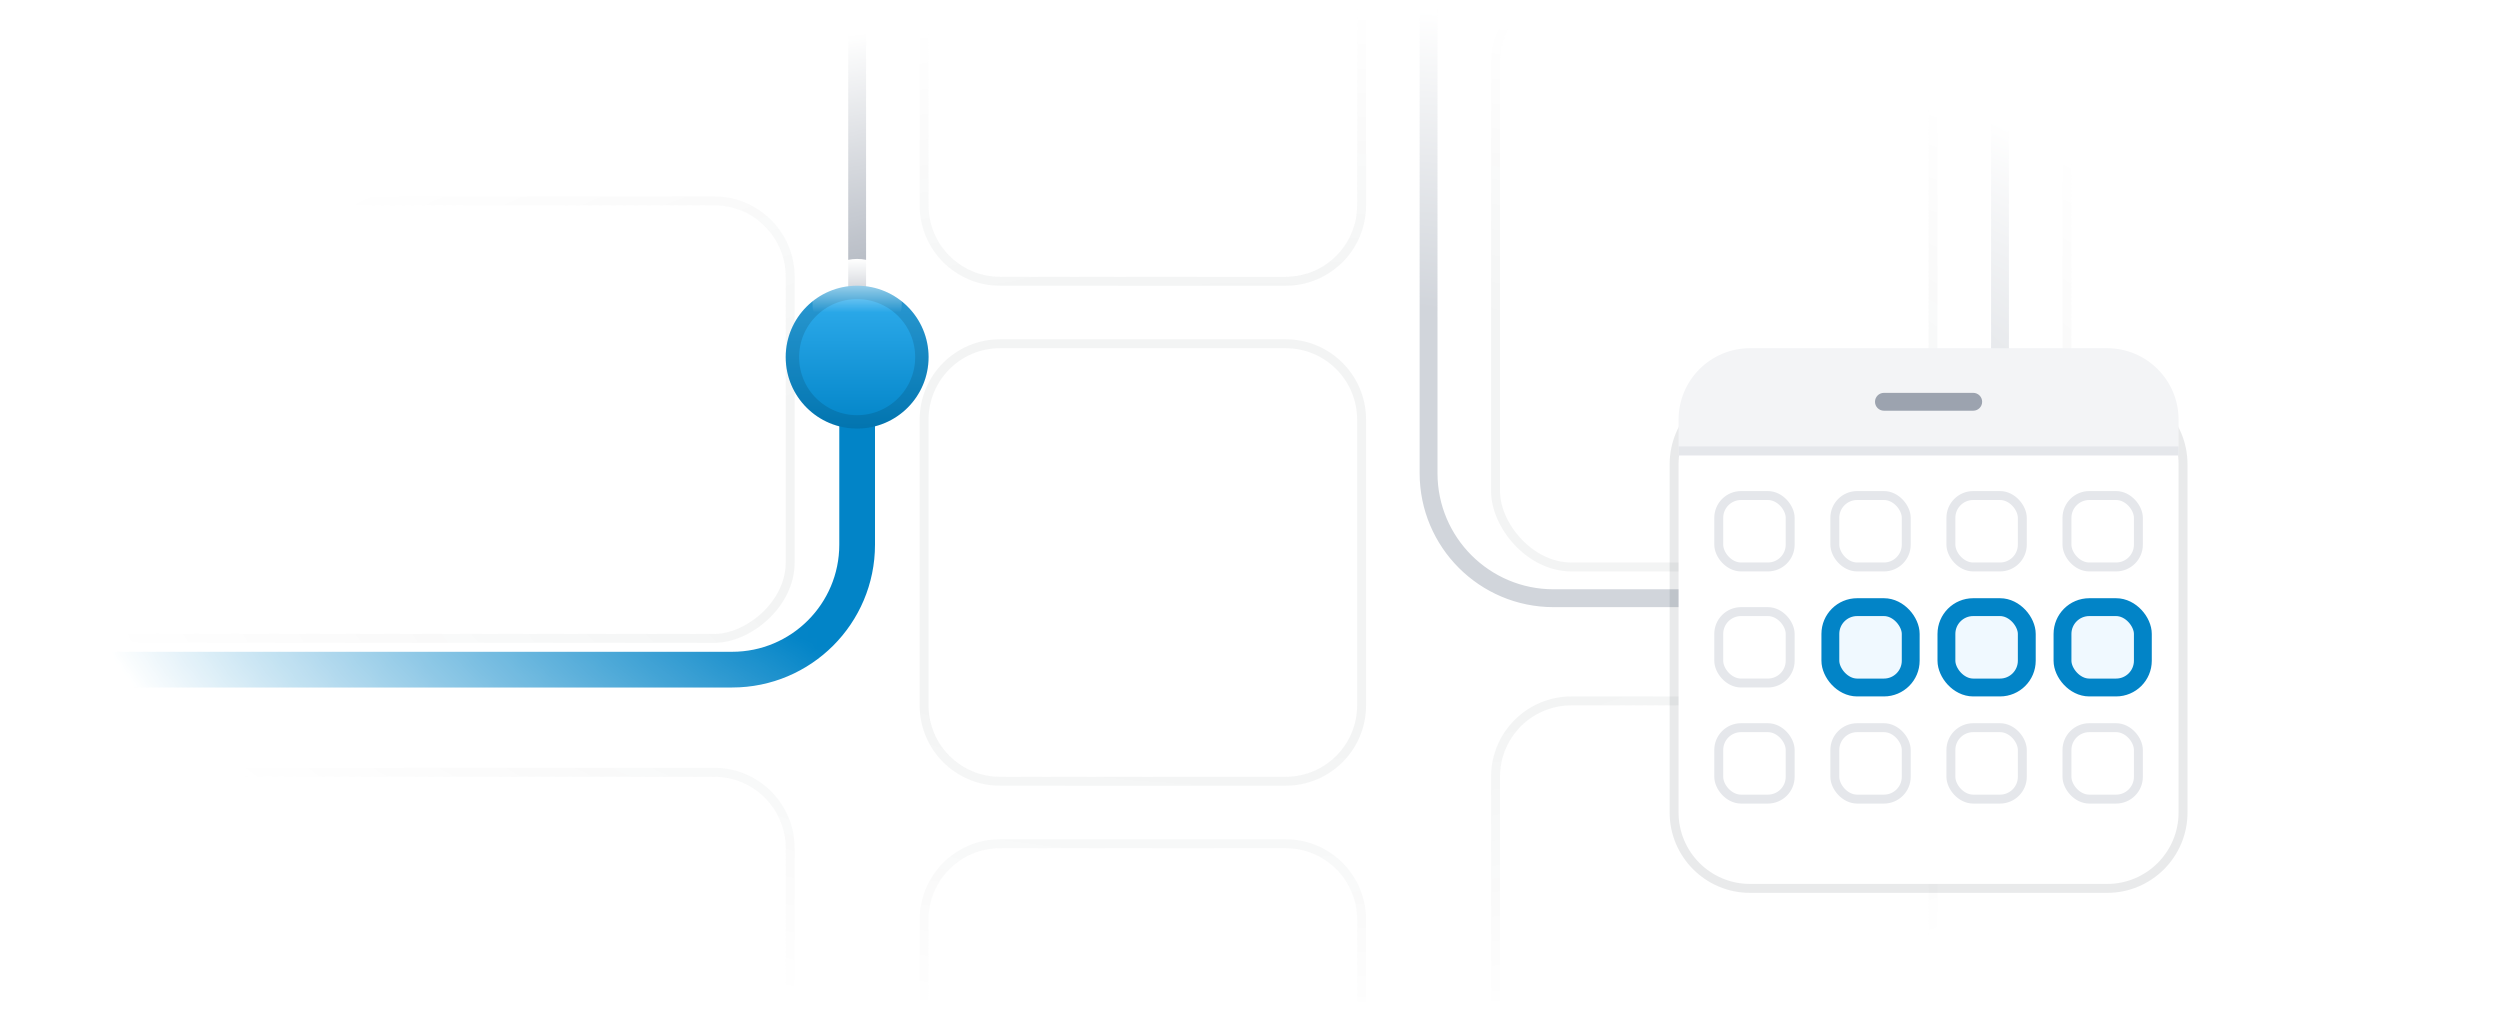 <svg width="280" height="115" viewBox="0 0 280 115" fill="none" xmlns="http://www.w3.org/2000/svg">
<mask id="mask0" style="mask-type:alpha" maskUnits="userSpaceOnUse" x="0" y="0" width="280" height="112">
<rect width="280" height="112" fill="url(#paint0_radial)"/>
</mask>
<g mask="url(#mask0)">
<path d="M-4.5 75H82C89.732 75 96 68.732 96 61V34" stroke="#0284C7" stroke-width="4" stroke-linecap="round"/>
<path d="M160 -19V53C160 60.732 166.268 67 174 67H216C220.418 67 224 63.418 224 59V-19" stroke="#D1D5DB" stroke-width="2" stroke-linecap="round"/>
<path d="M96 36.5V-47" stroke="#9CA3AF" stroke-width="2" stroke-linecap="round"/>
<g filter="url(#filter0_dd)">
<rect x="168" y="-5" width="48" height="64" rx="8" fill="white"/>
<rect x="167.5" y="-5.5" width="49" height="65" rx="8.5" stroke="#121826" stroke-opacity="0.05"/>
</g>
<g filter="url(#filter1_dd)">
<path d="M104 43C104 38.582 107.582 35 112 35H144C148.418 35 152 38.582 152 43V75C152 79.418 148.418 83 144 83H112C107.582 83 104 79.418 104 75V43Z" fill="white"/>
<path d="M112 34.5C107.306 34.5 103.5 38.306 103.5 43V75C103.5 79.694 107.306 83.5 112 83.5H144C148.694 83.5 152.5 79.694 152.5 75V43C152.5 38.306 148.694 34.5 144 34.5H112Z" stroke="#121826" stroke-opacity="0.05"/>
</g>
<g filter="url(#filter2_dd)">
<path d="M104 -29C104 -33.418 107.582 -37 112 -37H144C148.418 -37 152 -33.418 152 -29V19C152 23.418 148.418 27 144 27H112C107.582 27 104 23.418 104 19V-29Z" fill="white"/>
<path d="M112 -37.5C107.306 -37.5 103.5 -33.694 103.5 -29V19C103.5 23.694 107.306 27.5 112 27.5H144C148.694 27.5 152.5 23.694 152.5 19V-29C152.5 -33.694 148.694 -37.5 144 -37.5H112Z" stroke="#121826" stroke-opacity="0.05"/>
</g>
<g filter="url(#filter3_dd)">
<path d="M232 3C232 -1.418 235.582 -5 240 -5H272C276.418 -5 280 -1.418 280 3V88C280 92.418 276.418 96 272 96H240C235.582 96 232 92.418 232 88V3Z" fill="white"/>
<path d="M240 -5.5C235.306 -5.5 231.5 -1.694 231.5 3V88C231.5 92.694 235.306 96.5 240 96.5H272C276.694 96.5 280.5 92.694 280.5 88V3C280.5 -1.694 276.694 -5.5 272 -5.5H240Z" stroke="#121826" stroke-opacity="0.05"/>
</g>
<g filter="url(#filter4_dd)">
<path d="M104 99C104 94.582 107.582 91 112 91H144C148.418 91 152 94.582 152 99V159C152 163.418 148.418 167 144 167H112C107.582 167 104 163.418 104 159V99Z" fill="white"/>
<path d="M112 90.5C107.306 90.5 103.5 94.306 103.5 99V159C103.5 163.694 107.306 167.5 112 167.5H144C148.694 167.5 152.5 163.694 152.5 159V99C152.5 94.306 148.694 90.5 144 90.5H112Z" stroke="#121826" stroke-opacity="0.05"/>
</g>
<g filter="url(#filter5_dd)">
<path d="M168 83C168 78.582 171.582 75 176 75H208C212.418 75 216 78.582 216 83V111C216 115.418 212.418 119 208 119H176C171.582 119 168 115.418 168 111V83Z" fill="white"/>
<path d="M176 74.5C171.306 74.5 167.5 78.306 167.5 83V111C167.5 115.694 171.306 119.5 176 119.5H208C212.694 119.5 216.5 115.694 216.5 111V83C216.5 78.306 212.694 74.5 208 74.5H176Z" stroke="#121826" stroke-opacity="0.05"/>
</g>
<g filter="url(#filter6_dd)">
<rect x="88" y="19" width="48" height="88" rx="8" transform="rotate(90 88 19)" fill="white"/>
<rect x="88.5" y="18.5" width="49" height="89" rx="8.5" transform="rotate(90 88.5 18.5)" stroke="#121826" stroke-opacity="0.05"/>
</g>
<g filter="url(#filter7_dd)">
<rect x="88" y="83" width="60" height="88" rx="8" transform="rotate(90 88 83)" fill="white"/>
<rect x="88.5" y="82.5" width="61" height="89" rx="8.5" transform="rotate(90 88.5 82.5)" stroke="#121826" stroke-opacity="0.05"/>
</g>
</g>
<g opacity="0.4" filter="url(#filter8_f)">
<path d="M197.982 89.073C201.921 86.734 206.418 85.5 210.998 85.5H221.002C225.582 85.5 230.079 86.734 234.018 89.073C236.803 90.727 235.631 95 232.391 95H199.609C196.369 95 195.197 90.727 197.982 89.073Z" fill="#0284C7"/>
</g>
<g filter="url(#filter9_dd)">
<path d="M188 47C188 42.582 191.582 39 196 39H236C240.418 39 244 42.582 244 47V86C244 90.418 240.418 94 236 94H196C191.582 94 188 90.418 188 86V47Z" fill="white"/>
<path d="M196 38.5C191.306 38.5 187.5 42.306 187.5 47V86C187.5 90.694 191.306 94.5 196 94.5H236C240.694 94.5 244.5 90.694 244.5 86V47C244.5 42.306 240.694 38.5 236 38.5H196Z" stroke="#121826" stroke-opacity="0.09"/>
</g>
<path d="M188 47C188 42.582 191.582 39 196 39H236C240.418 39 244 42.582 244 47V51H188V47Z" fill="#F3F4F6"/>
<path d="M210 45C210 44.448 210.448 44 211 44H221C221.552 44 222 44.448 222 45C222 45.552 221.552 46 221 46H211C210.448 46 210 45.552 210 45Z" fill="#9CA3AF"/>
<rect x="188" y="50" width="56" height="1" fill="#E5E7EB"/>
<rect x="192.5" y="55.5" width="8" height="8" rx="2.5" fill="white" stroke="#E5E7EB"/>
<rect x="192.5" y="68.5" width="8" height="8" rx="2.5" fill="white" stroke="#E5E7EB"/>
<rect x="192.5" y="81.5" width="8" height="8" rx="2.5" fill="white" stroke="#E5E7EB"/>
<rect x="205.5" y="55.5" width="8" height="8" rx="2.5" fill="white" stroke="#E5E7EB"/>
<rect x="205" y="68" width="9" height="9" rx="3" fill="#F0F9FF" stroke="#0284C7" stroke-width="2"/>
<rect x="205.5" y="81.5" width="8" height="8" rx="2.5" fill="white" stroke="#E5E7EB"/>
<rect x="218.5" y="55.5" width="8" height="8" rx="2.5" fill="white" stroke="#E5E7EB"/>
<rect x="218" y="68" width="9" height="9" rx="3" fill="#F0F9FF" stroke="#0284C7" stroke-width="2"/>
<rect x="218.5" y="81.5" width="8" height="8" rx="2.5" fill="white" stroke="#E5E7EB"/>
<rect x="231.5" y="55.5" width="8" height="8" rx="2.5" fill="white" stroke="#E5E7EB"/>
<rect x="231" y="68" width="9" height="9" rx="3" fill="#F0F9FF" stroke="#0284C7" stroke-width="2"/>
<rect x="231.5" y="81.5" width="8" height="8" rx="2.5" fill="white" stroke="#E5E7EB"/>
<g filter="url(#filter10_dd)">
<circle cx="96" cy="35" r="8" fill="url(#paint1_linear)"/>
<circle cx="96" cy="35" r="7.25" stroke="black" stroke-opacity="0.12" stroke-width="1.5"/>
</g>
<g filter="url(#filter11_f)">
<path d="M101 34C101 36.761 98.761 35.5 96 35.5C93.239 35.5 91 36.761 91 34C91 31.239 93.239 29 96 29C98.761 29 101 31.239 101 34Z" fill="url(#paint2_linear)"/>
</g>
<defs>
<filter id="filter0_dd" x="162" y="-8" width="60" height="76" filterUnits="userSpaceOnUse" color-interpolation-filters="sRGB">
<feFlood flood-opacity="0" result="BackgroundImageFix"/>
<feColorMatrix in="SourceAlpha" type="matrix" values="0 0 0 0 0 0 0 0 0 0 0 0 0 0 0 0 0 0 127 0" result="hardAlpha"/>
<feOffset dy="3"/>
<feGaussianBlur stdDeviation="2.5"/>
<feColorMatrix type="matrix" values="0 0 0 0 0 0 0 0 0 0 0 0 0 0 0 0 0 0 0.04 0"/>
<feBlend mode="normal" in2="BackgroundImageFix" result="effect1_dropShadow"/>
<feColorMatrix in="SourceAlpha" type="matrix" values="0 0 0 0 0 0 0 0 0 0 0 0 0 0 0 0 0 0 127 0" result="hardAlpha"/>
<feOffset dy="1"/>
<feGaussianBlur stdDeviation="1"/>
<feColorMatrix type="matrix" values="0 0 0 0 0 0 0 0 0 0 0 0 0 0 0 0 0 0 0.03 0"/>
<feBlend mode="normal" in2="effect1_dropShadow" result="effect2_dropShadow"/>
<feBlend mode="normal" in="SourceGraphic" in2="effect2_dropShadow" result="shape"/>
</filter>
<filter id="filter1_dd" x="98" y="32" width="60" height="60" filterUnits="userSpaceOnUse" color-interpolation-filters="sRGB">
<feFlood flood-opacity="0" result="BackgroundImageFix"/>
<feColorMatrix in="SourceAlpha" type="matrix" values="0 0 0 0 0 0 0 0 0 0 0 0 0 0 0 0 0 0 127 0" result="hardAlpha"/>
<feOffset dy="3"/>
<feGaussianBlur stdDeviation="2.5"/>
<feColorMatrix type="matrix" values="0 0 0 0 0 0 0 0 0 0 0 0 0 0 0 0 0 0 0.04 0"/>
<feBlend mode="normal" in2="BackgroundImageFix" result="effect1_dropShadow"/>
<feColorMatrix in="SourceAlpha" type="matrix" values="0 0 0 0 0 0 0 0 0 0 0 0 0 0 0 0 0 0 127 0" result="hardAlpha"/>
<feOffset dy="1"/>
<feGaussianBlur stdDeviation="1"/>
<feColorMatrix type="matrix" values="0 0 0 0 0 0 0 0 0 0 0 0 0 0 0 0 0 0 0.03 0"/>
<feBlend mode="normal" in2="effect1_dropShadow" result="effect2_dropShadow"/>
<feBlend mode="normal" in="SourceGraphic" in2="effect2_dropShadow" result="shape"/>
</filter>
<filter id="filter2_dd" x="98" y="-40" width="60" height="76" filterUnits="userSpaceOnUse" color-interpolation-filters="sRGB">
<feFlood flood-opacity="0" result="BackgroundImageFix"/>
<feColorMatrix in="SourceAlpha" type="matrix" values="0 0 0 0 0 0 0 0 0 0 0 0 0 0 0 0 0 0 127 0" result="hardAlpha"/>
<feOffset dy="3"/>
<feGaussianBlur stdDeviation="2.5"/>
<feColorMatrix type="matrix" values="0 0 0 0 0 0 0 0 0 0 0 0 0 0 0 0 0 0 0.04 0"/>
<feBlend mode="normal" in2="BackgroundImageFix" result="effect1_dropShadow"/>
<feColorMatrix in="SourceAlpha" type="matrix" values="0 0 0 0 0 0 0 0 0 0 0 0 0 0 0 0 0 0 127 0" result="hardAlpha"/>
<feOffset dy="1"/>
<feGaussianBlur stdDeviation="1"/>
<feColorMatrix type="matrix" values="0 0 0 0 0 0 0 0 0 0 0 0 0 0 0 0 0 0 0.03 0"/>
<feBlend mode="normal" in2="effect1_dropShadow" result="effect2_dropShadow"/>
<feBlend mode="normal" in="SourceGraphic" in2="effect2_dropShadow" result="shape"/>
</filter>
<filter id="filter3_dd" x="226" y="-8" width="60" height="113" filterUnits="userSpaceOnUse" color-interpolation-filters="sRGB">
<feFlood flood-opacity="0" result="BackgroundImageFix"/>
<feColorMatrix in="SourceAlpha" type="matrix" values="0 0 0 0 0 0 0 0 0 0 0 0 0 0 0 0 0 0 127 0" result="hardAlpha"/>
<feOffset dy="3"/>
<feGaussianBlur stdDeviation="2.5"/>
<feColorMatrix type="matrix" values="0 0 0 0 0 0 0 0 0 0 0 0 0 0 0 0 0 0 0.04 0"/>
<feBlend mode="normal" in2="BackgroundImageFix" result="effect1_dropShadow"/>
<feColorMatrix in="SourceAlpha" type="matrix" values="0 0 0 0 0 0 0 0 0 0 0 0 0 0 0 0 0 0 127 0" result="hardAlpha"/>
<feOffset dy="1"/>
<feGaussianBlur stdDeviation="1"/>
<feColorMatrix type="matrix" values="0 0 0 0 0 0 0 0 0 0 0 0 0 0 0 0 0 0 0.03 0"/>
<feBlend mode="normal" in2="effect1_dropShadow" result="effect2_dropShadow"/>
<feBlend mode="normal" in="SourceGraphic" in2="effect2_dropShadow" result="shape"/>
</filter>
<filter id="filter4_dd" x="98" y="88" width="60" height="88" filterUnits="userSpaceOnUse" color-interpolation-filters="sRGB">
<feFlood flood-opacity="0" result="BackgroundImageFix"/>
<feColorMatrix in="SourceAlpha" type="matrix" values="0 0 0 0 0 0 0 0 0 0 0 0 0 0 0 0 0 0 127 0" result="hardAlpha"/>
<feOffset dy="3"/>
<feGaussianBlur stdDeviation="2.5"/>
<feColorMatrix type="matrix" values="0 0 0 0 0 0 0 0 0 0 0 0 0 0 0 0 0 0 0.04 0"/>
<feBlend mode="normal" in2="BackgroundImageFix" result="effect1_dropShadow"/>
<feColorMatrix in="SourceAlpha" type="matrix" values="0 0 0 0 0 0 0 0 0 0 0 0 0 0 0 0 0 0 127 0" result="hardAlpha"/>
<feOffset dy="1"/>
<feGaussianBlur stdDeviation="1"/>
<feColorMatrix type="matrix" values="0 0 0 0 0 0 0 0 0 0 0 0 0 0 0 0 0 0 0.03 0"/>
<feBlend mode="normal" in2="effect1_dropShadow" result="effect2_dropShadow"/>
<feBlend mode="normal" in="SourceGraphic" in2="effect2_dropShadow" result="shape"/>
</filter>
<filter id="filter5_dd" x="162" y="72" width="60" height="56" filterUnits="userSpaceOnUse" color-interpolation-filters="sRGB">
<feFlood flood-opacity="0" result="BackgroundImageFix"/>
<feColorMatrix in="SourceAlpha" type="matrix" values="0 0 0 0 0 0 0 0 0 0 0 0 0 0 0 0 0 0 127 0" result="hardAlpha"/>
<feOffset dy="3"/>
<feGaussianBlur stdDeviation="2.5"/>
<feColorMatrix type="matrix" values="0 0 0 0 0 0 0 0 0 0 0 0 0 0 0 0 0 0 0.04 0"/>
<feBlend mode="normal" in2="BackgroundImageFix" result="effect1_dropShadow"/>
<feColorMatrix in="SourceAlpha" type="matrix" values="0 0 0 0 0 0 0 0 0 0 0 0 0 0 0 0 0 0 127 0" result="hardAlpha"/>
<feOffset dy="1"/>
<feGaussianBlur stdDeviation="1"/>
<feColorMatrix type="matrix" values="0 0 0 0 0 0 0 0 0 0 0 0 0 0 0 0 0 0 0.03 0"/>
<feBlend mode="normal" in2="effect1_dropShadow" result="effect2_dropShadow"/>
<feBlend mode="normal" in="SourceGraphic" in2="effect2_dropShadow" result="shape"/>
</filter>
<filter id="filter6_dd" x="-6" y="16" width="100" height="60" filterUnits="userSpaceOnUse" color-interpolation-filters="sRGB">
<feFlood flood-opacity="0" result="BackgroundImageFix"/>
<feColorMatrix in="SourceAlpha" type="matrix" values="0 0 0 0 0 0 0 0 0 0 0 0 0 0 0 0 0 0 127 0" result="hardAlpha"/>
<feOffset dy="3"/>
<feGaussianBlur stdDeviation="2.5"/>
<feColorMatrix type="matrix" values="0 0 0 0 0 0 0 0 0 0 0 0 0 0 0 0 0 0 0.04 0"/>
<feBlend mode="normal" in2="BackgroundImageFix" result="effect1_dropShadow"/>
<feColorMatrix in="SourceAlpha" type="matrix" values="0 0 0 0 0 0 0 0 0 0 0 0 0 0 0 0 0 0 127 0" result="hardAlpha"/>
<feOffset dy="1"/>
<feGaussianBlur stdDeviation="1"/>
<feColorMatrix type="matrix" values="0 0 0 0 0 0 0 0 0 0 0 0 0 0 0 0 0 0 0.03 0"/>
<feBlend mode="normal" in2="effect1_dropShadow" result="effect2_dropShadow"/>
<feBlend mode="normal" in="SourceGraphic" in2="effect2_dropShadow" result="shape"/>
</filter>
<filter id="filter7_dd" x="-6" y="80" width="100" height="72" filterUnits="userSpaceOnUse" color-interpolation-filters="sRGB">
<feFlood flood-opacity="0" result="BackgroundImageFix"/>
<feColorMatrix in="SourceAlpha" type="matrix" values="0 0 0 0 0 0 0 0 0 0 0 0 0 0 0 0 0 0 127 0" result="hardAlpha"/>
<feOffset dy="3"/>
<feGaussianBlur stdDeviation="2.5"/>
<feColorMatrix type="matrix" values="0 0 0 0 0 0 0 0 0 0 0 0 0 0 0 0 0 0 0.04 0"/>
<feBlend mode="normal" in2="BackgroundImageFix" result="effect1_dropShadow"/>
<feColorMatrix in="SourceAlpha" type="matrix" values="0 0 0 0 0 0 0 0 0 0 0 0 0 0 0 0 0 0 127 0" result="hardAlpha"/>
<feOffset dy="1"/>
<feGaussianBlur stdDeviation="1"/>
<feColorMatrix type="matrix" values="0 0 0 0 0 0 0 0 0 0 0 0 0 0 0 0 0 0 0.03 0"/>
<feBlend mode="normal" in2="effect1_dropShadow" result="effect2_dropShadow"/>
<feBlend mode="normal" in="SourceGraphic" in2="effect2_dropShadow" result="shape"/>
</filter>
<filter id="filter8_f" x="176.417" y="65.5" width="79.166" height="49.5" filterUnits="userSpaceOnUse" color-interpolation-filters="sRGB">
<feFlood flood-opacity="0" result="BackgroundImageFix"/>
<feBlend mode="normal" in="SourceGraphic" in2="BackgroundImageFix" result="shape"/>
<feGaussianBlur stdDeviation="10" result="effect1_foregroundBlur"/>
</filter>
<filter id="filter9_dd" x="182" y="36" width="68" height="67" filterUnits="userSpaceOnUse" color-interpolation-filters="sRGB">
<feFlood flood-opacity="0" result="BackgroundImageFix"/>
<feColorMatrix in="SourceAlpha" type="matrix" values="0 0 0 0 0 0 0 0 0 0 0 0 0 0 0 0 0 0 127 0" result="hardAlpha"/>
<feOffset dy="3"/>
<feGaussianBlur stdDeviation="2.5"/>
<feColorMatrix type="matrix" values="0 0 0 0 0.067 0 0 0 0 0.094 0 0 0 0 0.153 0 0 0 0.05 0"/>
<feBlend mode="normal" in2="BackgroundImageFix" result="effect1_dropShadow"/>
<feColorMatrix in="SourceAlpha" type="matrix" values="0 0 0 0 0 0 0 0 0 0 0 0 0 0 0 0 0 0 127 0" result="hardAlpha"/>
<feOffset dy="2"/>
<feGaussianBlur stdDeviation="1.5"/>
<feColorMatrix type="matrix" values="0 0 0 0 0.067 0 0 0 0 0.094 0 0 0 0 0.153 0 0 0 0.08 0"/>
<feBlend mode="normal" in2="effect1_dropShadow" result="effect2_dropShadow"/>
<feBlend mode="normal" in="SourceGraphic" in2="effect2_dropShadow" result="shape"/>
</filter>
<filter id="filter10_dd" x="82" y="24" width="28" height="28" filterUnits="userSpaceOnUse" color-interpolation-filters="sRGB">
<feFlood flood-opacity="0" result="BackgroundImageFix"/>
<feColorMatrix in="SourceAlpha" type="matrix" values="0 0 0 0 0 0 0 0 0 0 0 0 0 0 0 0 0 0 127 0" result="hardAlpha"/>
<feOffset dy="2"/>
<feGaussianBlur stdDeviation="2"/>
<feColorMatrix type="matrix" values="0 0 0 0 0 0 0 0 0 0 0 0 0 0 0 0 0 0 0.06 0"/>
<feBlend mode="normal" in2="BackgroundImageFix" result="effect1_dropShadow"/>
<feColorMatrix in="SourceAlpha" type="matrix" values="0 0 0 0 0 0 0 0 0 0 0 0 0 0 0 0 0 0 127 0" result="hardAlpha"/>
<feOffset dy="3"/>
<feGaussianBlur stdDeviation="3"/>
<feColorMatrix type="matrix" values="0 0 0 0 0 0 0 0 0 0 0 0 0 0 0 0 0 0 0.1 0"/>
<feBlend mode="normal" in2="effect1_dropShadow" result="effect2_dropShadow"/>
<feBlend mode="normal" in="SourceGraphic" in2="effect2_dropShadow" result="shape"/>
</filter>
<filter id="filter11_f" x="89" y="27" width="14" height="10.787" filterUnits="userSpaceOnUse" color-interpolation-filters="sRGB">
<feFlood flood-opacity="0" result="BackgroundImageFix"/>
<feBlend mode="normal" in="SourceGraphic" in2="BackgroundImageFix" result="shape"/>
<feGaussianBlur stdDeviation="1" result="effect1_foregroundBlur"/>
</filter>
<radialGradient id="paint0_radial" cx="0" cy="0" r="1" gradientUnits="userSpaceOnUse" gradientTransform="translate(140 58.5) rotate(90) scale(61.5 140)">
<stop offset="0.415"/>
<stop offset="0.943" stop-opacity="0"/>
</radialGradient>
<linearGradient id="paint1_linear" x1="96" y1="27" x2="96" y2="43" gradientUnits="userSpaceOnUse">
<stop stop-color="#32AFEF"/>
<stop offset="1" stop-color="#0284C7"/>
</linearGradient>
<linearGradient id="paint2_linear" x1="96" y1="29" x2="96" y2="35" gradientUnits="userSpaceOnUse">
<stop stop-color="white"/>
<stop offset="1" stop-color="white" stop-opacity="0"/>
</linearGradient>
</defs>
</svg>
